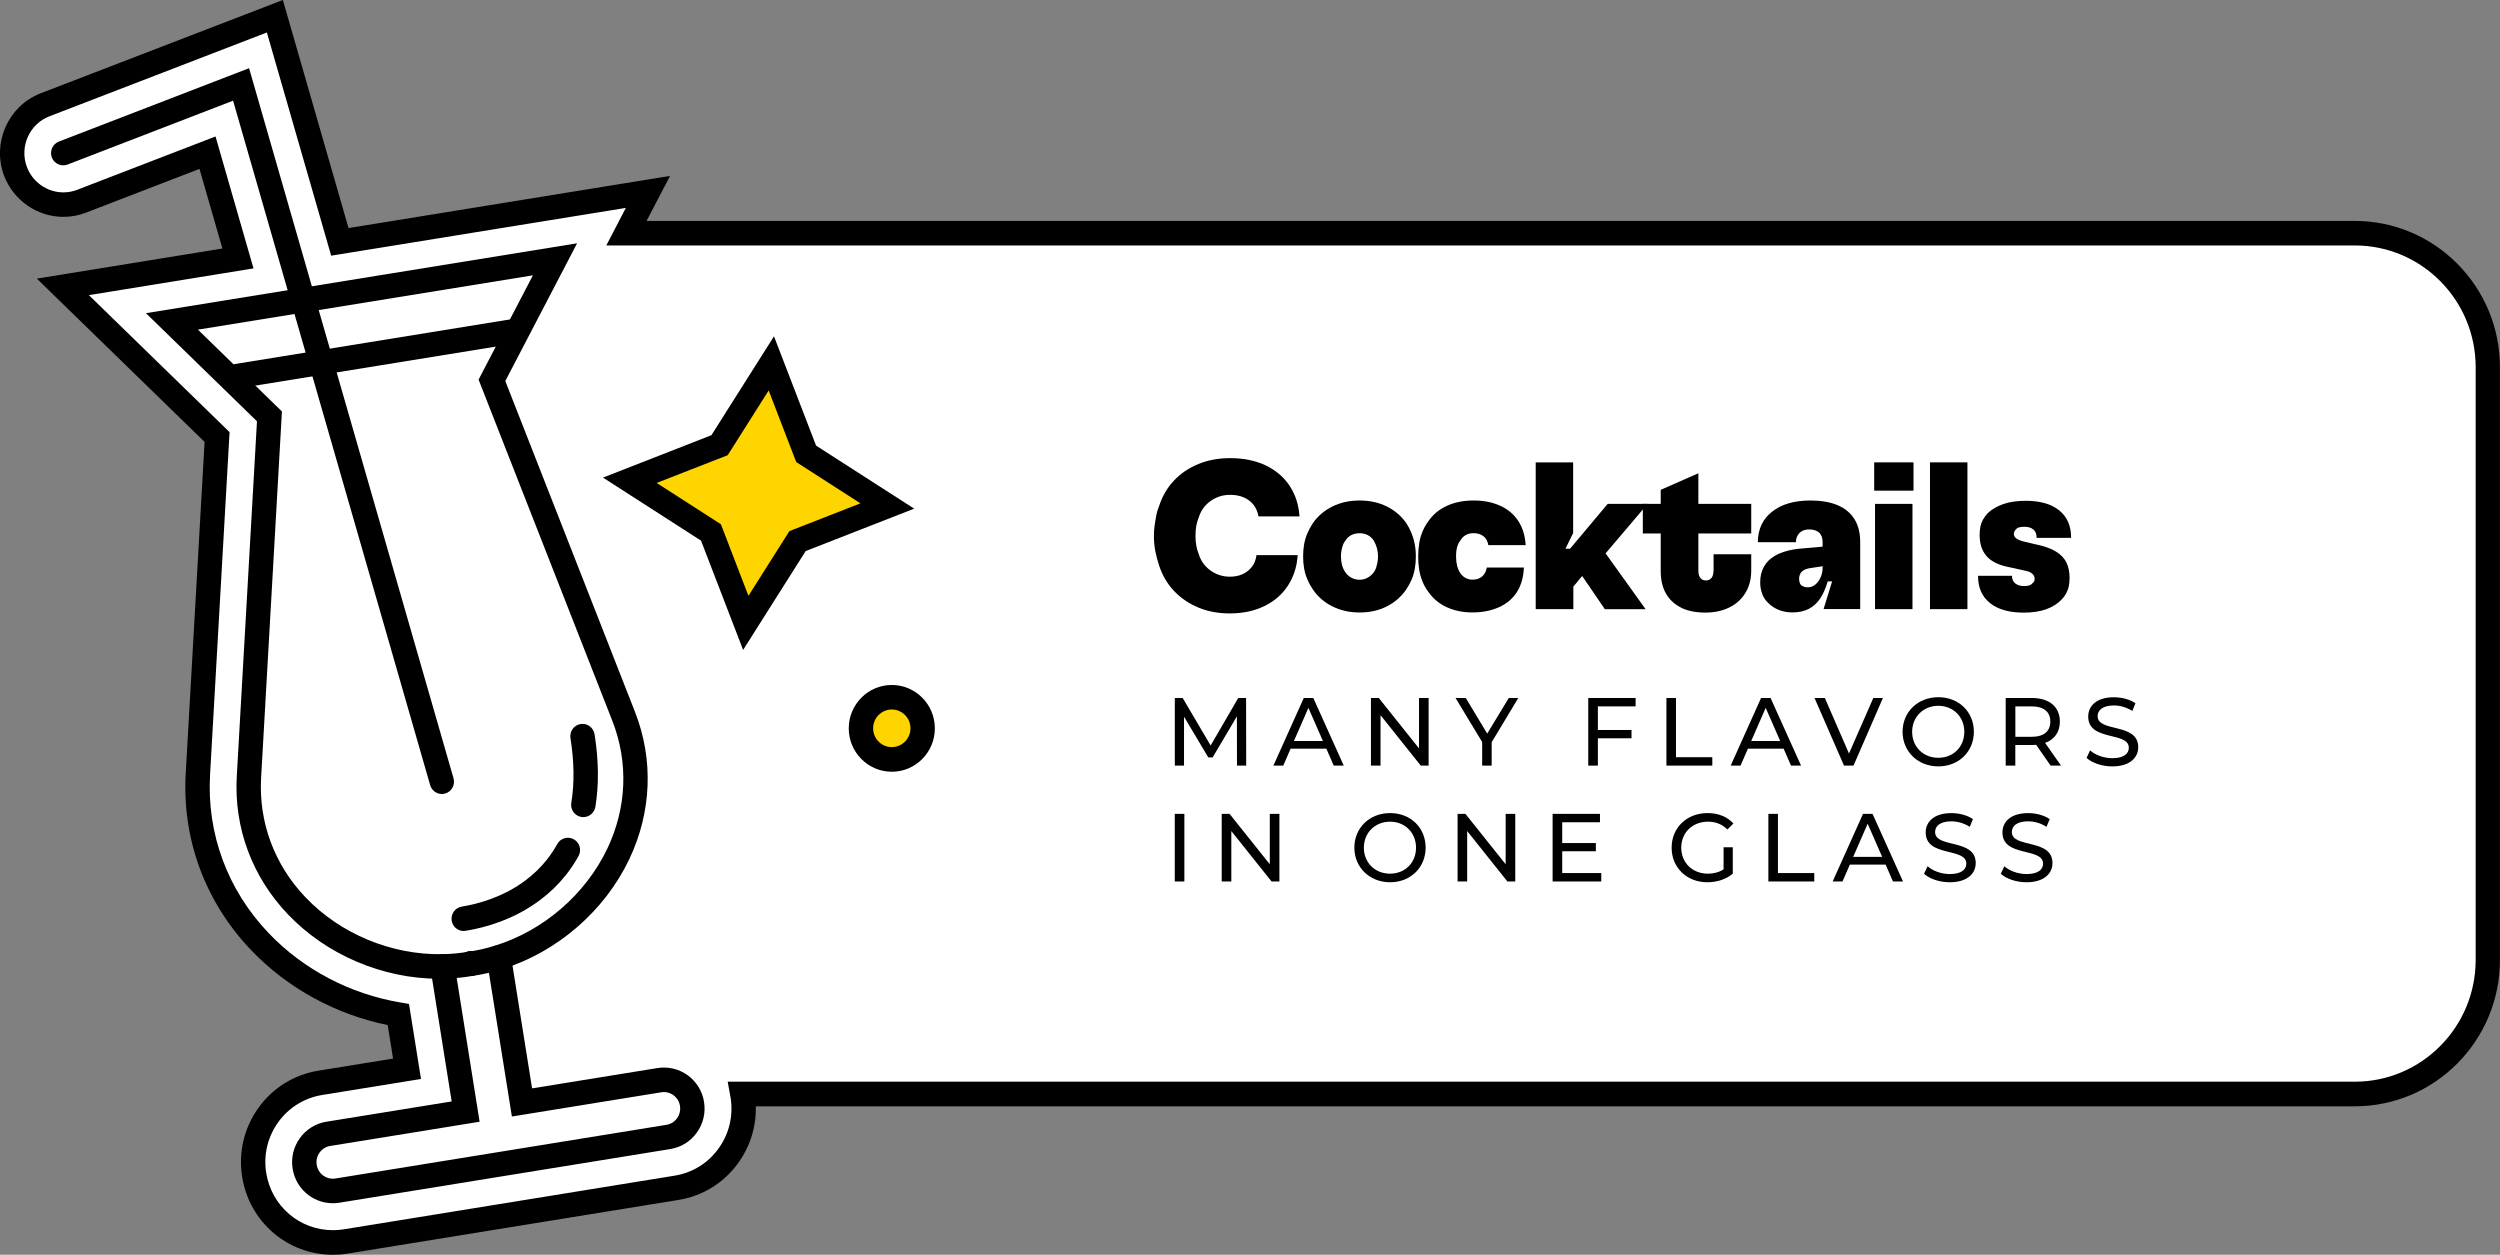 <svg width="263" height="132" viewBox="0 0 263 132" fill="none" xmlns="http://www.w3.org/2000/svg">
<rect x="0" y="0" width="263" height="132" fill="#808080" stroke="none"/>
<g clip-path="url(#clip0_3118_21249)">
<path d="M247.733 24.535H65.906L68.168 20.192L35.758 25.45L28.915 1.711L4.724 11.032C1.969 12.107 0.584 15.245 1.63 18.026C2.42 20.12 4.442 21.526 6.663 21.526C7.33 21.526 7.981 21.402 8.591 21.164L21.831 16.062L25.037 27.187L6.617 30.175L22.842 45.973L20.826 81.431C20.451 88.007 22.775 94.272 27.366 99.075C31.219 103.107 36.389 105.8 41.919 106.736L42.827 112.438L33.686 113.917C31.475 114.284 29.536 115.483 28.233 117.308C26.925 119.133 26.397 121.366 26.745 123.604C27.402 127.725 30.885 130.713 35.025 130.713C35.481 130.713 35.928 130.676 36.358 130.609L71.164 124.964C73.38 124.612 75.324 123.408 76.642 121.573C77.955 119.748 78.484 117.515 78.13 115.266C78.12 115.209 78.104 115.152 78.094 115.09H247.738C255.464 115.09 261.722 108.778 261.722 100.998V38.627C261.722 30.841 255.464 24.535 247.738 24.535H247.733Z" fill="white"/>
<path d="M35.02 132C30.249 132 26.233 128.552 25.473 123.806C25.068 121.227 25.673 118.652 27.187 116.548C28.69 114.449 30.926 113.059 33.471 112.64L41.35 111.363L40.785 107.837C35.307 106.721 30.239 103.95 26.433 99.969C21.59 94.908 19.143 88.296 19.538 81.354L21.523 46.49L3.877 29.311L23.396 26.143L20.985 17.768L9.048 22.369C8.294 22.663 7.489 22.813 6.663 22.813C3.913 22.813 1.405 21.071 0.43 18.481C-0.868 15.038 0.851 11.156 4.257 9.822L29.757 0L36.666 23.992L70.487 18.507L68.019 23.242H247.728C256.146 23.242 262.994 30.144 262.994 38.627V100.998C262.994 109.481 256.146 116.383 247.728 116.383H79.51C79.561 118.513 78.93 120.58 77.673 122.328C76.155 124.442 73.913 125.828 71.359 126.236L36.559 131.881C36.061 131.964 35.543 132 35.02 132ZM9.346 31.043L24.15 45.461L22.098 81.509C21.744 87.723 23.94 93.642 28.279 98.181C31.916 101.985 36.831 104.57 42.119 105.459L43.027 105.614L44.289 113.508L33.881 115.194C32.009 115.504 30.367 116.522 29.264 118.063C28.151 119.609 27.705 121.506 28.007 123.398C28.567 126.882 31.516 129.415 35.02 129.415C35.404 129.415 35.789 129.384 36.153 129.327L70.959 123.682C72.841 123.382 74.488 122.364 75.601 120.808C76.714 119.262 77.16 117.365 76.858 115.463C76.842 115.411 76.837 115.364 76.827 115.318L76.555 113.793H247.738C254.74 113.793 260.44 108.049 260.44 100.993V38.622C260.44 31.565 254.74 25.822 247.738 25.822H63.782L65.839 21.872L34.84 26.897L28.074 3.417L5.18 12.242C3.087 13.058 2.031 15.452 2.831 17.571C3.431 19.164 4.975 20.239 6.663 20.239C7.171 20.239 7.663 20.146 8.125 19.965L22.673 14.356L26.669 28.236L9.346 31.049V31.043Z" fill="black"/>
<path d="M130.13 80.542L130.12 75.362L127.571 79.678H127.109L124.559 75.393V80.542H123.59V73.428H124.416L127.36 78.427L130.264 73.428H131.089L131.1 80.542H130.13Z" fill="black"/>
<path d="M139.523 78.763H135.773L134.998 80.542H133.962L137.158 73.428H138.158L141.364 80.542H140.307L139.533 78.763H139.523ZM139.169 77.952L137.645 74.467L136.122 77.952H139.163H139.169Z" fill="black"/>
<path d="M150.29 73.428V80.542H149.464L145.232 75.238V80.542H144.222V73.428H145.048L149.28 78.732V73.428H150.285H150.29Z" fill="black"/>
<path d="M156.923 78.081V80.542H155.923V78.06L153.122 73.428H154.199L156.456 77.176L158.724 73.428H159.724L156.923 78.081Z" fill="black"/>
<path d="M168.096 74.312V76.794H171.635V77.667H168.096V80.542H167.085V73.428H172.066V74.312H168.096Z" fill="black"/>
<path d="M175.303 73.428H176.313V79.658H180.135V80.542H175.308V73.428H175.303Z" fill="black"/>
<path d="M187.629 78.763H183.879L183.105 80.542H182.068L185.264 73.428H186.264L189.471 80.542H188.414L187.639 78.763H187.629ZM187.275 77.952L185.751 74.467L184.228 77.952H187.275Z" fill="black"/>
<path d="M198.084 73.428L194.99 80.542H193.99L190.887 73.428H191.974L194.513 79.27L197.073 73.428H198.079H198.084Z" fill="black"/>
<path d="M200.151 76.985C200.151 74.902 201.747 73.346 203.911 73.346C206.076 73.346 207.651 74.891 207.651 76.985C207.651 79.079 206.056 80.624 203.911 80.624C201.767 80.624 200.151 79.068 200.151 76.985ZM206.646 76.985C206.646 75.408 205.476 74.25 203.911 74.25C202.347 74.25 201.157 75.408 201.157 76.985C201.157 78.562 202.326 79.72 203.911 79.72C205.497 79.72 206.646 78.562 206.646 76.985Z" fill="black"/>
<path d="M215.724 80.542L214.201 78.355C214.057 78.365 213.909 78.376 213.755 78.376H212.011V80.542H211V73.428H213.755C215.591 73.428 216.699 74.364 216.699 75.91C216.699 77.006 216.135 77.802 215.145 78.153L216.817 80.542H215.719H215.724ZM215.694 75.91C215.694 74.891 215.017 74.312 213.729 74.312H212.016V77.512H213.729C215.022 77.512 215.694 76.923 215.694 75.904V75.91Z" fill="black"/>
<path d="M219.505 79.73L219.879 78.939C220.403 79.415 221.3 79.761 222.208 79.761C223.429 79.761 223.952 79.286 223.952 78.665C223.952 76.928 219.679 78.024 219.679 75.383C219.679 74.287 220.526 73.351 222.383 73.351C223.209 73.351 224.065 73.573 224.65 73.982L224.317 74.793C223.701 74.395 223.003 74.214 222.383 74.214C221.182 74.214 220.669 74.721 220.669 75.341C220.669 77.078 224.942 75.993 224.942 78.603C224.942 79.689 224.075 80.625 222.208 80.625C221.131 80.625 220.069 80.258 219.505 79.73Z" fill="black"/>
<path d="M123.585 85.618H124.596V92.731H123.585V85.618Z" fill="black"/>
<path d="M134.593 85.618V92.731H133.767L129.535 87.427V92.731H128.524V85.618H129.35L133.582 90.922V85.618H134.588H134.593Z" fill="black"/>
<path d="M142.478 89.175C142.478 87.092 144.073 85.536 146.238 85.536C148.402 85.536 149.977 87.081 149.977 89.175C149.977 91.269 148.382 92.814 146.238 92.814C144.093 92.814 142.478 91.258 142.478 89.175ZM148.967 89.175C148.967 87.598 147.797 86.44 146.232 86.44C144.668 86.44 143.478 87.598 143.478 89.175C143.478 90.752 144.647 91.91 146.232 91.91C147.818 91.91 148.967 90.752 148.967 89.175Z" fill="black"/>
<path d="M159.405 85.618V92.731H158.579L154.347 87.427V92.731H153.337V85.618H154.163L158.395 90.922V85.618H159.4H159.405Z" fill="black"/>
<path d="M168.454 91.847V92.731H163.335V85.618H168.316V86.502H164.346V88.689H167.885V89.552H164.346V91.847H168.46H168.454Z" fill="black"/>
<path d="M181.32 89.134H182.289V91.91C181.581 92.509 180.607 92.814 179.617 92.814C177.447 92.814 175.856 91.279 175.856 89.175C175.856 87.071 177.452 85.536 179.637 85.536C180.755 85.536 181.704 85.913 182.351 86.632L181.725 87.262C181.14 86.694 180.473 86.44 179.678 86.44C178.047 86.44 176.867 87.588 176.867 89.175C176.867 90.762 178.047 91.91 179.668 91.91C180.263 91.91 180.817 91.775 181.32 91.455V89.139V89.134Z" fill="black"/>
<path d="M186.029 85.618H187.04V91.847H190.861V92.731H186.034V85.618H186.029Z" fill="black"/>
<path d="M198.356 90.953H194.606L193.831 92.731H192.795L195.991 85.618H196.991L200.197 92.731H199.14L198.366 90.953H198.356ZM198.002 90.141L196.478 86.657L194.955 90.141H198.002Z" fill="black"/>
<path d="M202.408 91.92L202.783 91.129C203.306 91.604 204.204 91.951 205.112 91.951C206.332 91.951 206.856 91.475 206.856 90.855C206.856 89.118 202.583 90.214 202.583 87.572C202.583 86.476 203.429 85.54 205.286 85.54C206.112 85.54 206.969 85.763 207.553 86.171L207.22 86.983C206.604 86.585 205.907 86.404 205.286 86.404C204.086 86.404 203.573 86.91 203.573 87.531C203.573 89.268 207.846 88.182 207.846 90.793C207.846 91.878 206.979 92.814 205.112 92.814C204.034 92.814 202.972 92.447 202.408 91.92Z" fill="black"/>
<path d="M210.482 91.92L210.857 91.129C211.38 91.604 212.278 91.951 213.186 91.951C214.407 91.951 214.93 91.475 214.93 90.855C214.93 89.118 210.657 90.214 210.657 87.572C210.657 86.476 211.503 85.54 213.36 85.54C214.186 85.54 215.043 85.763 215.628 86.171L215.294 86.983C214.679 86.585 213.986 86.404 213.36 86.404C212.16 86.404 211.647 86.91 211.647 87.531C211.647 89.268 215.92 88.182 215.92 90.793C215.92 91.878 215.053 92.814 213.186 92.814C212.109 92.814 211.047 92.447 210.482 91.92Z" fill="black"/>
<path d="M126.083 63.916C125.098 63.513 124.247 62.939 123.534 62.195C122.821 61.451 122.287 60.551 121.939 59.491C121.78 59.021 121.646 58.525 121.544 58.002C121.441 57.48 121.39 56.932 121.39 56.359C121.39 55.992 121.415 55.63 121.467 55.268C121.518 54.906 121.574 54.554 121.641 54.208C121.708 53.862 121.805 53.536 121.939 53.226C122.287 52.166 122.821 51.267 123.534 50.522C124.247 49.778 125.109 49.204 126.104 48.801C127.104 48.397 128.202 48.196 129.397 48.196C130.813 48.196 132.054 48.444 133.116 48.945C134.183 49.447 135.024 50.155 135.645 51.075C136.266 51.995 136.62 53.071 136.707 54.306V54.337C136.707 54.337 136.707 54.337 136.707 54.327H132.393C132.306 53.841 132.131 53.433 131.87 53.102C131.608 52.771 131.269 52.512 130.854 52.331C130.438 52.145 129.961 52.057 129.423 52.057C128.884 52.057 128.392 52.156 127.956 52.357C127.52 52.554 127.14 52.828 126.817 53.174C126.494 53.52 126.258 53.95 126.094 54.467C125.976 54.761 125.894 55.061 125.842 55.361C125.791 55.661 125.765 55.997 125.765 56.364C125.765 56.731 125.791 57.046 125.842 57.356C125.894 57.666 125.976 57.966 126.094 58.261C126.253 58.778 126.494 59.207 126.817 59.553C127.14 59.9 127.52 60.169 127.956 60.37C128.392 60.567 128.869 60.67 129.377 60.67C129.884 60.67 130.341 60.577 130.736 60.396C131.131 60.215 131.454 59.951 131.711 59.615C131.967 59.279 132.121 58.871 132.183 58.401H136.517V58.38C136.445 59.584 136.107 60.654 135.501 61.59C134.896 62.526 134.065 63.25 133.008 63.761C131.952 64.278 130.736 64.532 129.366 64.532C128.171 64.532 127.078 64.33 126.094 63.927L126.083 63.916Z" fill="black"/>
<path d="M140.17 63.797C139.323 63.374 138.636 62.774 138.113 62.009C137.892 61.683 137.702 61.342 137.543 60.97C137.384 60.603 137.266 60.215 137.195 59.812C137.123 59.408 137.087 58.979 137.087 58.519C137.087 58.059 137.123 57.656 137.195 57.253C137.266 56.85 137.384 56.462 137.543 56.095C137.702 55.728 137.892 55.376 138.113 55.035C138.636 54.285 139.323 53.701 140.17 53.282C141.016 52.864 141.97 52.652 143.037 52.652C144.104 52.652 145.053 52.864 145.895 53.282C146.736 53.701 147.418 54.285 147.941 55.035C148.275 55.552 148.526 56.1 148.695 56.679C148.865 57.258 148.947 57.873 148.947 58.519C148.947 58.99 148.911 59.429 148.839 59.832C148.767 60.236 148.654 60.618 148.501 60.98C148.347 61.342 148.162 61.683 147.941 62.004C147.418 62.769 146.736 63.363 145.895 63.792C145.053 64.221 144.104 64.433 143.037 64.433C141.97 64.433 141.016 64.221 140.17 63.792V63.797ZM143.879 60.773C144.135 60.629 144.351 60.437 144.525 60.199C144.643 60.039 144.725 59.874 144.776 59.703C144.828 59.533 144.869 59.352 144.91 59.16C144.946 58.969 144.966 58.757 144.966 58.519C144.966 58.209 144.925 57.92 144.848 57.646C144.766 57.372 144.663 57.118 144.53 56.886C144.356 56.622 144.14 56.42 143.884 56.291C143.627 56.162 143.35 56.095 143.043 56.095C142.709 56.095 142.412 56.162 142.155 56.291C141.899 56.426 141.693 56.622 141.529 56.886C141.411 57.036 141.324 57.191 141.268 57.361C141.211 57.532 141.16 57.713 141.124 57.914C141.088 58.111 141.068 58.318 141.068 58.519C141.068 58.845 141.103 59.145 141.175 59.424C141.247 59.703 141.365 59.962 141.524 60.194C141.683 60.432 141.893 60.623 142.15 60.768C142.406 60.913 142.699 60.99 143.037 60.99C143.345 60.99 143.622 60.918 143.879 60.768V60.773Z" fill="black"/>
<path d="M152.178 63.875C151.383 63.498 150.736 62.955 150.239 62.231C150.003 61.921 149.808 61.575 149.649 61.182C149.49 60.794 149.372 60.38 149.3 59.946C149.228 59.512 149.192 59.052 149.192 58.566C149.192 58.08 149.228 57.594 149.3 57.155C149.372 56.715 149.49 56.302 149.649 55.919C149.808 55.536 150.013 55.175 150.259 54.839C150.742 54.13 151.388 53.593 152.209 53.215C153.024 52.838 153.968 52.652 155.03 52.652C156.092 52.652 156.99 52.833 157.8 53.195C158.611 53.556 159.247 54.089 159.713 54.792C160.18 55.5 160.442 56.358 160.503 57.372C160.503 57.387 160.503 57.392 160.503 57.382V57.351H156.584C156.584 57.351 156.584 57.372 156.584 57.361C156.584 57.356 156.584 57.361 156.584 57.392C156.512 56.953 156.338 56.622 156.061 56.41C155.784 56.198 155.44 56.09 155.035 56.09C154.727 56.09 154.461 56.147 154.235 56.265C154.009 56.384 153.814 56.565 153.655 56.819C153.537 56.963 153.445 57.129 153.373 57.304C153.301 57.48 153.25 57.672 153.219 57.878C153.188 58.085 153.178 58.312 153.178 58.561C153.178 58.897 153.214 59.217 153.286 59.507C153.358 59.801 153.471 60.06 153.614 60.277C153.758 60.499 153.942 60.67 154.163 60.794C154.384 60.918 154.635 60.98 154.927 60.98C155.322 60.98 155.651 60.871 155.912 60.649C156.174 60.427 156.343 60.112 156.415 59.703H160.314V59.682C160.273 60.727 160.021 61.6 159.57 62.298C159.118 62.996 158.487 63.529 157.677 63.885C156.866 64.247 155.943 64.428 154.907 64.428C153.871 64.428 152.978 64.242 152.183 63.865L152.178 63.875Z" fill="black"/>
<path d="M161.556 48.641H165.495V56.075L164.685 57.729L165.516 58.411V64.082H161.556V48.641ZM164.162 57.729H165.167L169.127 53.009H173.328L168.009 59.274L167.419 59.409L164.705 62.697L164.156 57.734L164.162 57.729ZM165.3 58.923L168.563 57.734L173.118 64.087H168.83L165.305 58.928L165.3 58.923Z" fill="black"/>
<path d="M172.825 53.009H184.229V56.121H172.825V53.009ZM176.842 63.916C176.149 63.57 175.621 63.079 175.257 62.438C174.892 61.797 174.708 61.016 174.708 60.091V51.53L178.668 49.788V60.003C178.668 60.355 178.735 60.618 178.878 60.799C179.022 60.98 179.212 61.063 179.458 61.063C179.72 61.063 179.92 60.97 180.058 60.789C180.197 60.608 180.268 60.324 180.268 59.941V58.308H184.229V60.05C184.229 60.918 184.028 61.688 183.628 62.355C183.228 63.022 182.664 63.539 181.93 63.901C181.197 64.263 180.356 64.444 179.391 64.444C178.427 64.444 177.534 64.273 176.842 63.927V63.916Z" fill="black"/>
<path d="M187.142 64.17C186.706 63.994 186.342 63.756 186.049 63.461C185.757 63.198 185.536 62.877 185.393 62.5C185.249 62.123 185.172 61.714 185.172 61.275C185.172 60.939 185.203 60.639 185.269 60.38C185.336 60.122 185.428 59.879 185.552 59.641C185.675 59.408 185.834 59.191 186.024 59C186.357 58.664 186.788 58.39 187.306 58.183C187.824 57.977 188.419 57.832 189.091 57.744L192.241 57.46V59.491L190.512 59.755C190.076 59.801 189.737 59.941 189.507 60.174C189.435 60.261 189.373 60.365 189.332 60.484C189.291 60.603 189.266 60.727 189.266 60.861C189.266 61.021 189.286 61.161 189.322 61.28C189.358 61.399 189.414 61.492 189.486 61.564C189.558 61.621 189.655 61.673 189.768 61.719C189.886 61.766 190.014 61.786 190.163 61.786C190.456 61.786 190.712 61.699 190.938 61.523C191.164 61.347 191.353 61.099 191.507 60.784C191.661 60.468 191.738 60.112 191.738 59.714V57.02C191.738 56.581 191.615 56.25 191.364 56.028C191.117 55.805 190.763 55.697 190.312 55.697C190.035 55.697 189.794 55.754 189.589 55.862C189.383 55.971 189.224 56.131 189.106 56.338C188.989 56.544 188.932 56.772 188.932 57.02V57.041H184.926V56.994C184.941 55.655 185.444 54.596 186.434 53.82C187.424 53.04 188.768 52.652 190.461 52.652C191.569 52.652 192.513 52.812 193.297 53.138C194.077 53.464 194.672 53.949 195.083 54.606C195.493 55.263 195.693 56.064 195.693 57.02V64.077H191.841L192.738 61.166H192.277C192.056 61.9 191.789 62.51 191.466 62.986C191.143 63.461 190.743 63.823 190.261 64.066C189.778 64.309 189.209 64.428 188.552 64.428C188.04 64.428 187.568 64.34 187.132 64.165L187.142 64.17Z" fill="black"/>
<path d="M197.166 48.641H201.301V51.618H197.166V48.641ZM197.253 53.009H201.193V64.082H197.253V53.009Z" fill="black"/>
<path d="M203.034 48.641H206.974V64.082H203.034V48.641Z" fill="black"/>
<path d="M209.349 63.436C208.507 62.769 208.092 61.828 208.092 60.624V60.577H211.662V60.598C211.662 60.934 211.78 61.197 212.011 61.378C212.242 61.564 212.55 61.652 212.929 61.652C213.15 61.652 213.329 61.632 213.478 61.585C213.627 61.539 213.74 61.461 213.827 61.342C213.899 61.296 213.955 61.234 213.991 61.156C214.027 61.073 214.047 60.985 214.047 60.882C214.047 60.748 214.011 60.629 213.94 60.52C213.868 60.412 213.765 60.313 213.632 60.236C213.499 60.153 213.324 60.091 213.109 60.05L211.098 59.61C210.118 59.388 209.4 59.005 208.943 58.452C208.482 57.899 208.256 57.16 208.256 56.235C208.256 55.94 208.287 55.656 208.343 55.387C208.4 55.113 208.497 54.865 208.625 54.637C208.759 54.41 208.918 54.193 209.107 53.986C209.544 53.572 210.098 53.257 210.759 53.024C211.421 52.797 212.201 52.683 213.088 52.683C214.622 52.683 215.802 53.019 216.633 53.696C217.464 54.374 217.879 55.32 217.879 56.54V56.586H214.247V56.519C214.247 56.167 214.135 55.893 213.909 55.702C213.683 55.511 213.375 55.418 212.98 55.418C212.76 55.418 212.58 55.438 212.432 55.475C212.283 55.511 212.16 55.588 212.057 55.707C212.001 55.764 211.949 55.837 211.913 55.919C211.878 56.002 211.857 56.085 211.857 56.173C211.857 56.348 211.939 56.503 212.108 56.638C212.278 56.772 212.565 56.886 212.975 56.989L214.396 57.32C215.186 57.496 215.822 57.734 216.31 58.039C216.797 58.339 217.156 58.716 217.382 59.166C217.607 59.615 217.72 60.163 217.72 60.81C217.72 61.135 217.689 61.425 217.633 61.694C217.577 61.957 217.479 62.211 217.351 62.443C217.218 62.681 217.059 62.893 216.869 63.084C216.443 63.524 215.904 63.865 215.248 64.097C214.591 64.33 213.811 64.449 212.903 64.449C211.37 64.449 210.185 64.113 209.349 63.446V63.436Z" fill="black"/>
<path d="M35.005 126.577C34.112 126.577 33.24 126.298 32.502 125.76C31.573 125.083 30.963 124.085 30.783 122.948C30.604 121.811 30.87 120.673 31.542 119.738C32.214 118.802 33.204 118.187 34.333 118.006L47.516 115.871L45.285 101.882C45.172 101.179 45.649 100.512 46.347 100.398C47.039 100.284 47.701 100.765 47.819 101.468L50.455 118.006L34.743 120.554C34.287 120.627 33.892 120.875 33.62 121.252C33.353 121.624 33.245 122.084 33.317 122.539C33.389 123 33.635 123.398 34.01 123.672C34.379 123.94 34.836 124.054 35.292 123.977L70.107 118.331C70.564 118.259 70.959 118.011 71.231 117.633C71.498 117.261 71.605 116.801 71.533 116.341C71.462 115.886 71.215 115.488 70.846 115.214C70.472 114.945 70.02 114.832 69.564 114.909L53.851 117.458L51.209 100.92C51.097 100.217 51.574 99.55 52.271 99.437C52.969 99.323 53.631 99.804 53.744 100.507L55.975 114.496L69.158 112.361C70.287 112.18 71.421 112.448 72.349 113.12C73.278 113.798 73.888 114.795 74.067 115.933C74.247 117.07 73.98 118.212 73.308 119.148C72.636 120.084 71.646 120.699 70.518 120.88L35.702 126.525C35.472 126.561 35.241 126.582 35.015 126.582L35.005 126.577Z" fill="black"/>
<path d="M46.161 102.963C40.267 102.963 34.363 100.455 30.306 96.206C26.52 92.241 24.601 87.082 24.909 81.669L27.033 44.319L15.352 32.946L60.709 25.595L53.158 40.085L66.798 74.882C68.773 79.922 68.558 85.427 66.198 90.39C63.608 95.834 58.617 100.15 52.851 101.944C51.825 102.27 50.773 102.513 49.732 102.663C48.731 102.839 47.654 102.942 46.577 102.957C46.444 102.957 46.305 102.957 46.172 102.957L46.161 102.963ZM20.821 34.678L29.659 43.285L27.469 81.819C27.202 86.503 28.864 90.974 32.152 94.412C35.82 98.253 41.181 100.471 46.526 100.378C47.48 100.362 48.413 100.274 49.321 100.114C50.265 99.975 51.184 99.763 52.092 99.478C57.19 97.891 61.602 94.076 63.89 89.274C65.942 84.967 66.126 80.196 64.418 75.833L50.347 39.935L56.062 28.965L20.826 34.678H20.821Z" fill="black"/>
<path d="M49.532 102.662C48.911 102.662 48.373 102.218 48.275 101.582V101.551C48.162 100.848 48.645 100.186 49.342 100.078C50.045 99.969 50.696 100.455 50.804 101.158C50.912 101.861 50.435 102.538 49.732 102.647C49.665 102.657 49.599 102.662 49.532 102.662Z" fill="black"/>
<path d="M49.532 102.662C48.911 102.662 48.373 102.218 48.275 101.582V101.551C48.162 100.848 48.645 100.186 49.342 100.078C50.045 99.969 50.696 100.455 50.804 101.158C50.912 101.861 50.435 102.538 49.732 102.647C49.665 102.657 49.599 102.662 49.532 102.662Z" fill="black"/>
<path d="M54.273 33.502L23.932 38.422L24.339 40.974L54.681 36.054L54.273 33.502Z" fill="black"/>
<path d="M61.367 85.96C61.295 85.96 61.223 85.954 61.151 85.944C60.454 85.825 59.982 85.158 60.1 84.455C60.438 82.424 60.408 80.134 60.013 77.652C59.9 76.949 60.377 76.282 61.075 76.168C61.772 76.055 62.434 76.536 62.547 77.239C62.988 79.999 63.014 82.569 62.634 84.879C62.526 85.51 61.988 85.96 61.372 85.96H61.367Z" fill="black"/>
<path d="M48.784 97.943C48.163 97.943 47.619 97.493 47.517 96.857C47.404 96.154 47.881 95.487 48.578 95.374C50.348 95.084 52.954 94.371 55.314 92.593C56.134 91.972 56.868 91.264 57.494 90.483C57.914 89.956 58.294 89.392 58.622 88.798C58.966 88.172 59.746 87.95 60.366 88.296C60.987 88.643 61.208 89.429 60.864 90.054C60.464 90.778 60.002 91.466 59.489 92.106C58.73 93.052 57.843 93.911 56.847 94.66C54.072 96.754 51.041 97.586 48.984 97.922C48.917 97.933 48.845 97.938 48.778 97.938L48.784 97.943Z" fill="black"/>
<path d="M46.485 83.53C45.931 83.53 45.418 83.163 45.254 82.599L24.52 10.592L7.11 17.308C6.448 17.561 5.704 17.23 5.453 16.563C5.201 15.896 5.53 15.152 6.191 14.893L26.202 7.175L47.711 81.876C47.906 82.563 47.516 83.277 46.834 83.478C46.716 83.514 46.593 83.53 46.475 83.53H46.485Z" fill="black"/>
<path d="M81.146 38.229L84.809 47.746L93.345 53.231L83.901 56.922L78.458 65.529L74.796 56.012L66.255 50.527L75.699 46.836L81.146 38.229Z" fill="#FFD500"/>
<path d="M78.176 68.373L73.749 56.876L63.434 50.243L74.842 45.782L81.424 35.38L85.85 46.877L96.171 53.51L84.758 57.971L78.176 68.373ZM69.081 50.806L75.837 55.149L78.736 62.681L83.044 55.873L90.518 52.952L83.763 48.609L80.864 41.077L76.555 47.886L69.081 50.806Z" fill="black"/>
<path d="M93.817 79.896C95.611 79.896 97.064 78.431 97.064 76.623C97.064 74.816 95.611 73.351 93.817 73.351C92.024 73.351 90.57 74.816 90.57 76.623C90.57 78.431 92.024 79.896 93.817 79.896Z" fill="#FFD500"/>
<path d="M93.818 81.188C91.32 81.188 89.288 79.141 89.288 76.623C89.288 74.106 91.32 72.059 93.818 72.059C96.316 72.059 98.347 74.106 98.347 76.623C98.347 79.141 96.316 81.188 93.818 81.188ZM93.818 74.638C92.735 74.638 91.853 75.527 91.853 76.618C91.853 77.709 92.735 78.598 93.818 78.598C94.9 78.598 95.782 77.709 95.782 76.618C95.782 75.527 94.9 74.638 93.818 74.638Z" fill="black"/>
</g>
<defs>
<clipPath id="clip0_3118_21249">
<rect width="263" height="132" fill="white"/>
</clipPath>
</defs>
</svg>
